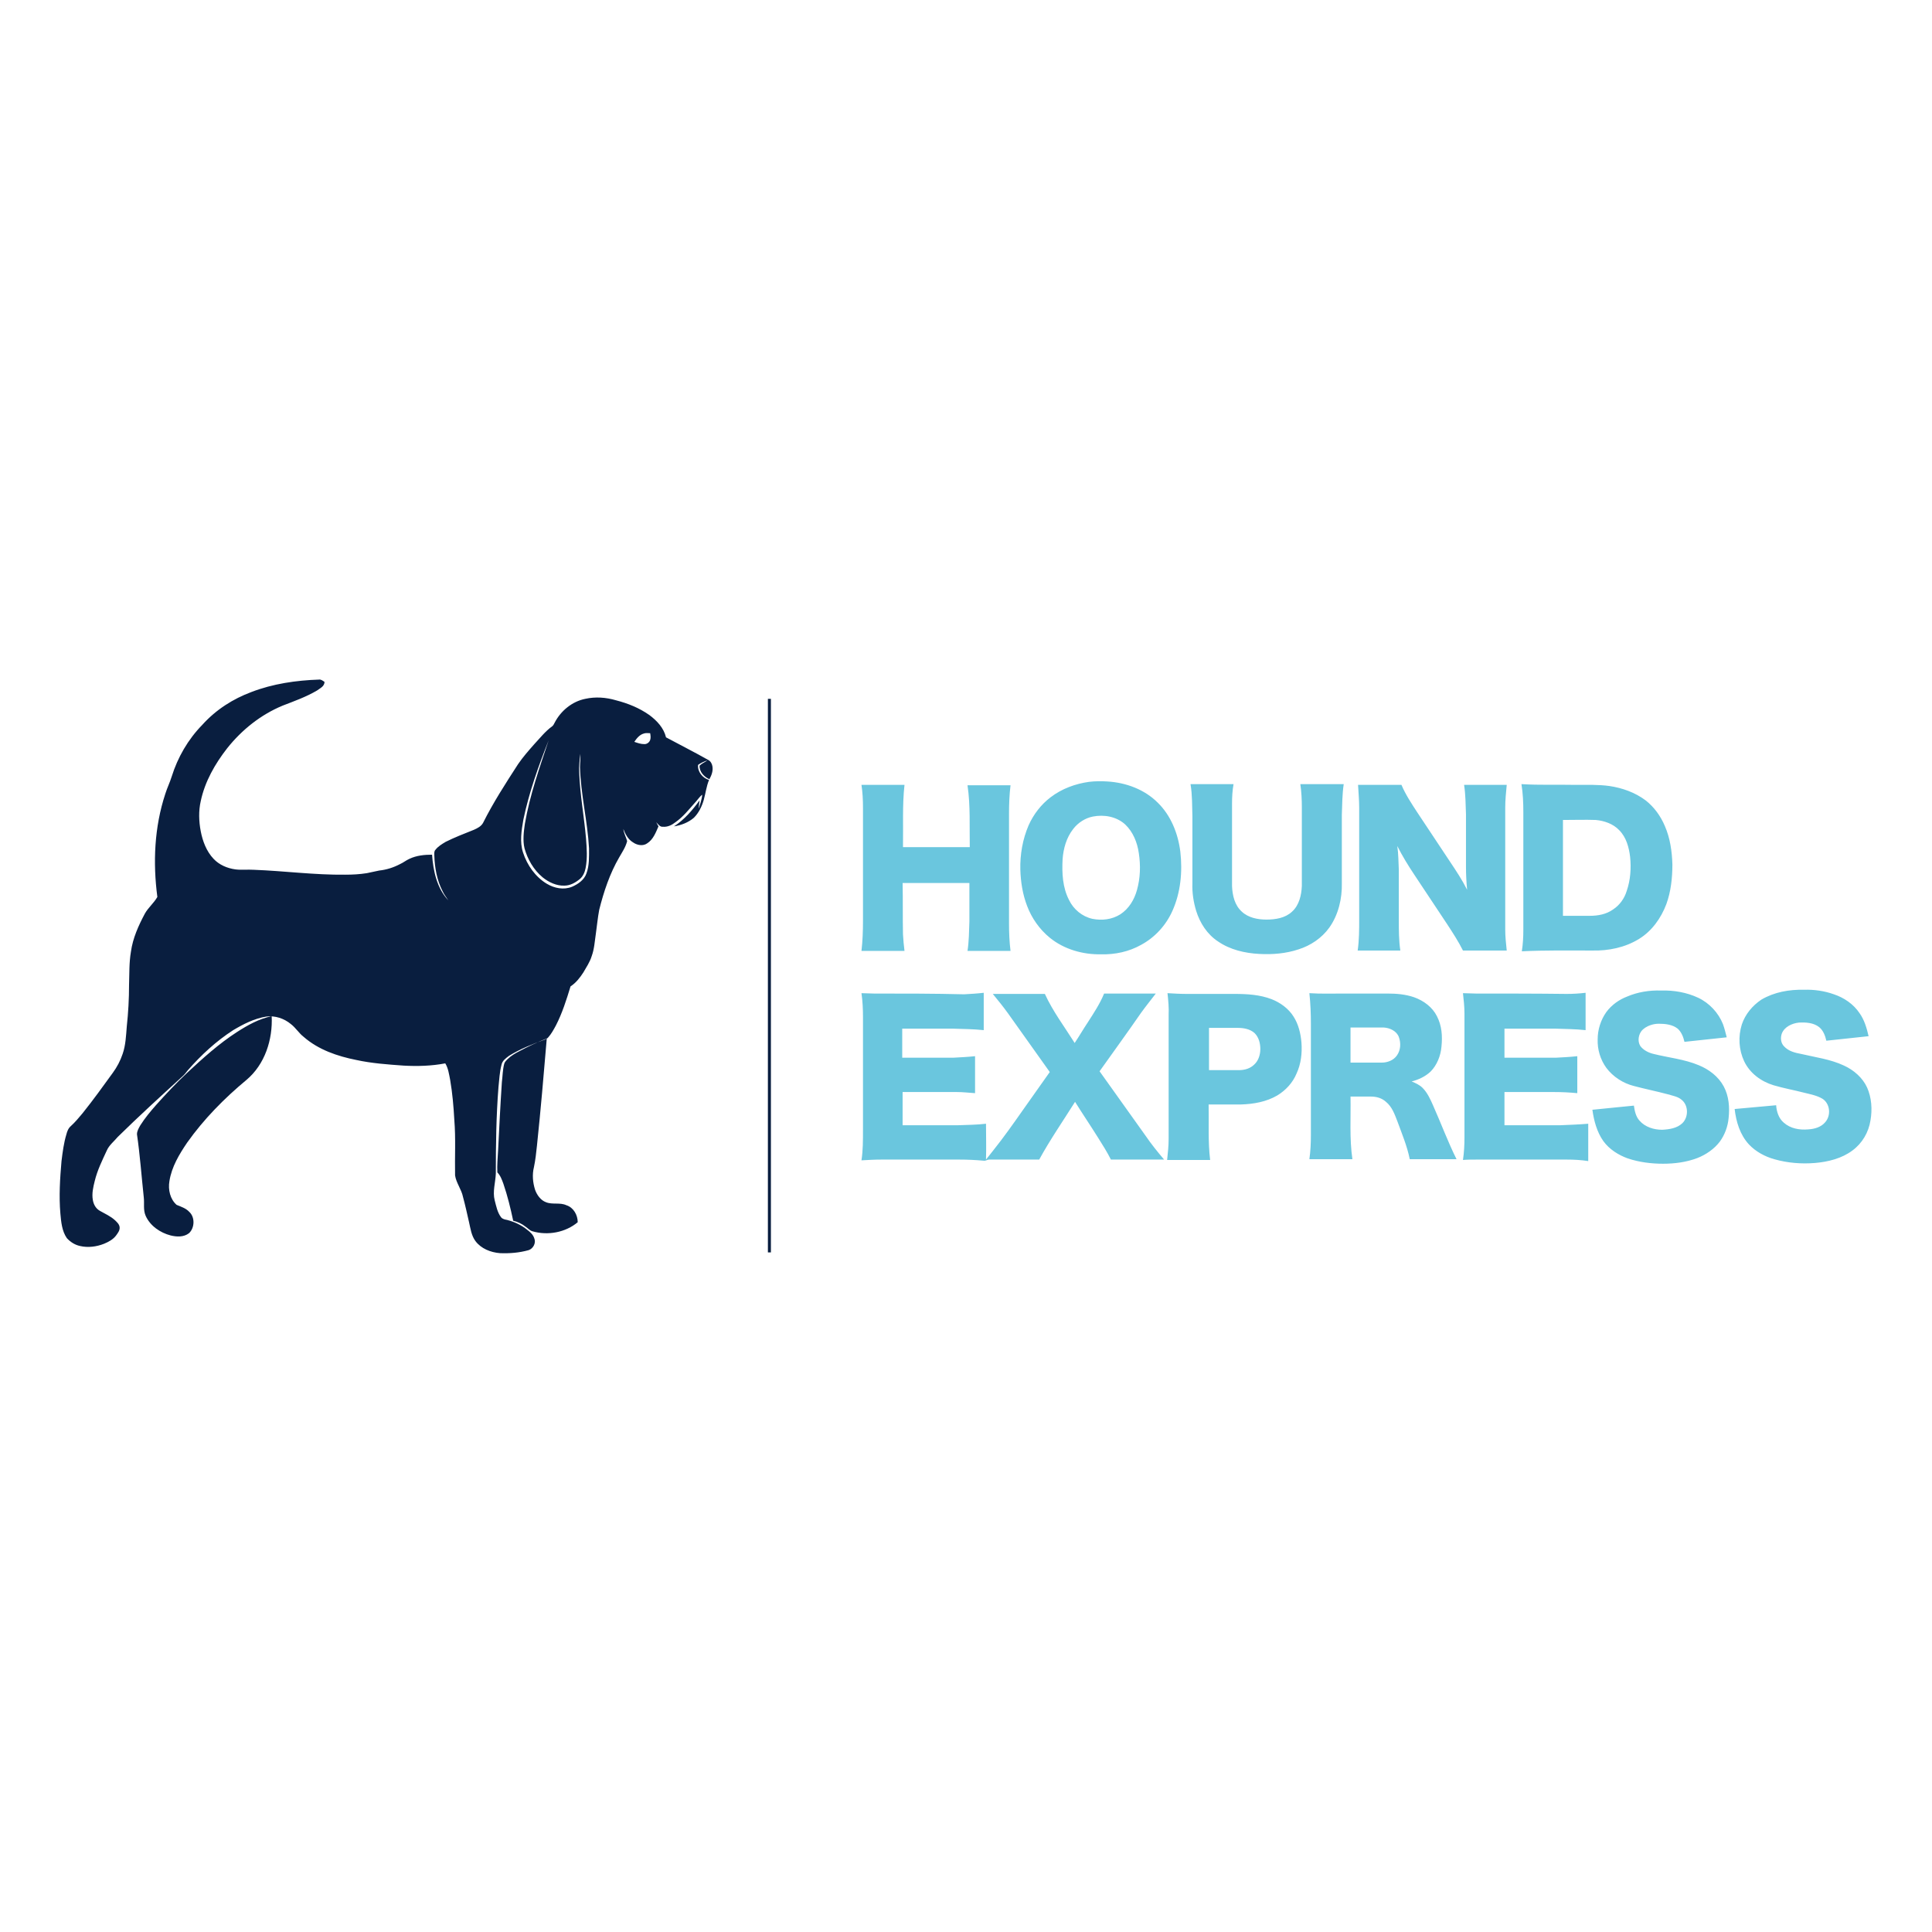 <?xml version="1.0" encoding="utf-8"?>
<!-- Generator: Adobe Illustrator 27.6.1, SVG Export Plug-In . SVG Version: 6.00 Build 0)  -->
<svg version="1.1" id="Layer_1" xmlns="http://www.w3.org/2000/svg" xmlns:xlink="http://www.w3.org/1999/xlink" x="0px" y="0px"
	 viewBox="0 0 512 512" style="enable-background:new 0 0 512 512;" xml:space="preserve">
<style type="text/css">
	.st0{fill:#FFFFFF;}
	.st1{fill:#091E3F;}
	.st2{fill:#6AC6DE;}
</style>
<rect class="st0" width="512" height="512"/>
<g>
	<path class="st1" d="M66.6,183.4c5.7-2.2,11.9-3.1,17.9-3.3c0.6-0.1,1,0.3,1.5,0.6c0,1.2-1.2,1.7-2,2.3c-2.9,1.7-6,2.8-9.1,4
		c-5.8,2.4-10.8,6.4-14.7,11.3c-3.2,4.1-5.9,8.8-7,14c-0.6,2.6-0.5,5.4,0,8c0.5,2.6,1.5,5.3,3.4,7.3c1.5,1.6,3.6,2.5,5.8,2.8
		c1.6,0.2,3.2,0,4.8,0.1c8.1,0.3,16.2,1.4,24.3,1.3c1.9,0,3.8-0.1,5.7-0.4c1.1-0.2,2.2-0.5,3.3-0.7c1.9-0.2,3.8-0.8,5.5-1.7
		c0.9-0.4,1.6-1,2.5-1.4c1.9-0.9,4-1.1,6-1.1c0.3,4.3,1.3,8.9,4.3,12.1c-0.5-0.8-1.1-1.5-1.5-2.4c-1.5-2.9-2.1-6.2-2.2-9.5
		c0-0.5-0.1-1.1,0.3-1.5c0.7-0.9,1.7-1.5,2.7-2.1c2.4-1.2,5-2.2,7.5-3.2c0.9-0.4,1.9-0.9,2.4-1.8c2.7-5.4,6-10.5,9.3-15.6
		c1.3-1.9,2.8-3.6,4.3-5.3c1.5-1.6,2.9-3.4,4.7-4.7c0.3-0.2,0.5-0.6,0.7-1c1.6-3.1,4.6-5.6,8.1-6.3c2.7-0.6,5.5-0.4,8.2,0.4
		c3.1,0.8,6.1,2,8.8,3.9c2,1.5,3.8,3.4,4.4,5.9c3.7,2,7.5,3.9,11.2,6c0.6,0.3,1,1,1.1,1.7c0.2,1.2-0.2,2.3-0.8,3.4
		c-1.4-0.6-2.7-2-2.6-3.6c0.6-0.6,1.4-0.9,2.1-1.4c-0.9,0.3-1.8,0.7-2.5,1.2c-0.2,1.8,1.2,3.5,2.9,4c-0.7,1.7-0.9,3.5-1.4,5.3
		c-0.5,1.7-1.3,3.4-2.6,4.7c-1.5,1.3-3.4,2-5.3,2.3c2.8-1.8,4.9-4.3,6.8-6.9c-0.1,0.7-0.2,1.4-0.2,2.2c0.3-1.2,0.8-2.4,0.9-3.7
		c-0.8,0.6-1.3,1.5-2,2.2c-1.6,1.8-3.1,3.7-5.1,5.1c-0.9,0.7-2,1.3-3.3,1.2c-0.8,0.1-1.3-0.7-1.8-1.2c0.2,0.4,0.4,0.7,0.6,1.1
		c-0.7,1.6-1.4,3.5-3,4.5c-1.1,0.8-2.7,0.5-3.8-0.3c-1.3-0.8-2-2.2-2.5-3.5c0.1,1.1,0.7,2.1,1,3.2c-0.4,1.6-1.3,2.9-2.1,4.3
		c-2.5,4.3-4.1,9.1-5.3,13.9c-0.4,2.1-0.6,4.3-0.9,6.4c-0.3,2-0.4,4-1.1,5.9c-0.5,1.6-1.4,2.9-2.2,4.3c-0.9,1.4-2,2.8-3.4,3.7
		c-1.1,3.6-2.2,7.1-3.9,10.4c-0.6,1.1-1.2,2.2-2,3.1c-0.2,0.3-0.6,0.4-0.9,0.6c-3.3,1.2-6.6,2.5-9.5,4.3c-0.8,0.6-1.8,1.3-2,2.4
		c-0.5,1.9-0.6,4-0.8,5.9c-0.6,7.6-0.7,15.3-0.7,22.9c-0.1,2.4-0.9,4.8-0.3,7.1c0.4,1.5,0.7,3.2,1.7,4.5c0.4,0.5,1.1,0.6,1.6,0.7
		c1.9,0.5,3.7,1.3,5.3,2.6c0.8,0.6,1.6,1.3,1.9,2.3c0.5,1.2-0.3,2.7-1.5,3.1c-2.5,0.7-5,0.9-7.6,0.8c-2.5-0.2-5-1.2-6.5-3.2
		c-1.1-1.5-1.3-3.3-1.7-5c-0.5-2.2-1-4.5-1.6-6.7c-0.4-2-1.8-3.7-2.1-5.7c-0.1-4.9,0.2-9.8-0.2-14.7c-0.2-3.6-0.5-7.1-1.1-10.6
		c-0.3-1.5-0.5-3.1-1.3-4.4c-3.6,0.7-7.4,0.8-11,0.6c-4.2-0.3-8.5-0.6-12.6-1.5c-5-1-10-2.7-13.9-6.1c-1.3-1-2.1-2.4-3.4-3.4
		c-1.8-1.5-4.2-2.3-6.5-2c-3.2,0.5-6.1,2-8.8,3.6c-4.5,2.9-8.5,6.6-12,10.6c-0.5,0.6-0.9,1.2-1.5,1.7c-5.8,5.3-11.5,10.5-17.1,16
		c-1,1.2-2.3,2.2-2.9,3.6c-1.2,2.6-2.5,5.2-3.2,8.1c-0.4,1.6-0.8,3.3-0.5,5c0.2,1.2,0.8,2.3,1.9,2.9c1.4,0.8,2.8,1.4,4,2.5
		c0.5,0.5,1.1,1,1.2,1.8c0.1,0.9-0.5,1.6-1,2.3c-0.8,1-1.9,1.6-3.1,2.1c-2,0.8-4.3,1.1-6.4,0.6c-1.4-0.3-2.6-1.1-3.5-2.1
		c-1.3-1.9-1.5-4.3-1.7-6.5c-0.4-4.6-0.1-9.3,0.3-13.9c0.3-2.4,0.6-4.8,1.3-7.1c0.2-0.8,0.5-1.6,1.2-2.2c1.1-1,2.1-2.2,3.1-3.4
		c2.8-3.5,5.4-7.1,8-10.7c1.1-1.5,2-3.2,2.6-5c0.8-2.3,0.9-4.8,1.1-7.3c0.4-3.7,0.6-7.3,0.6-11c0.1-2.9,0-5.9,0.5-8.8
		c0.5-3.6,2-6.9,3.7-10.1c0.9-1.6,2.4-2.8,3.3-4.4c-1.2-9.1-0.8-18.5,2.1-27.3c0.5-1.6,1.2-3,1.7-4.6c1.6-5.1,4.3-9.8,8.1-13.7
		C57.3,188,61.8,185.2,66.6,183.4z M168.1,196.6c0.9,0.3,1.7,0.6,2.7,0.6c0.7,0,1.3-0.5,1.5-1.1c0.2-0.6,0.1-1.2,0-1.8
		c-0.6,0-1.2-0.1-1.7,0.1C169.5,194.7,168.7,195.7,168.1,196.6z M138.7,217.2c-0.5,2.9-1,5.9-0.1,8.7c1.1,3.4,3.3,6.5,6.3,8.3
		c2,1.2,4.5,1.7,6.7,0.8c1.6-0.7,3.2-1.8,3.8-3.5c0.8-2.1,0.7-4.5,0.7-6.7c-0.4-7.2-2.2-14.3-2.4-21.5c0-1.2,0.2-2.3,0.1-3.5
		c-0.2,1.6-0.4,3.3-0.3,4.9c0.2,5.9,1.3,11.7,1.8,17.5c0.2,2.6,0.4,5.2-0.1,7.8c-0.2,1.1-0.7,2.3-1.6,3c-1.1,0.9-2.5,1.7-4,1.7
		c-2.1,0.1-4.2-0.9-5.8-2.2c-2.4-2-4-4.8-4.8-7.7c-0.5-2.1-0.2-4.4,0.1-6.5c1.3-7.6,3.9-14.9,6.3-22.1
		C142.7,203,140.2,210,138.7,217.2z M49.6,284.3c-2.9,2.7-5.6,5.6-8.2,8.5c-1.5,1.7-3,3.5-4.2,5.4c-0.4,0.7-0.9,1.5-0.9,2.4
		c0.8,5.5,1.2,11.1,1.8,16.7c0.2,1.6-0.2,3.3,0.5,4.9c1.2,2.7,3.9,4.5,6.6,5.2c1.6,0.4,3.5,0.5,4.9-0.6c1.5-1.4,1.6-4.2,0.1-5.6
		c-0.9-1-2.2-1.4-3.4-1.9c-1.7-1.5-2.3-4-1.9-6.3c0.6-3.8,2.6-7.1,4.7-10.2c4.4-6.2,9.8-11.7,15.7-16.6c4.9-4.1,7-10.7,6.7-16.9
		c-3.4,0.7-6.4,2.4-9.2,4.2C58,276.6,53.8,280.4,49.6,284.3z M134.5,280.7c-0.4,0.4-0.8,0.8-0.9,1.3c-0.4,1.6-0.4,3.2-0.6,4.8
		c-0.4,6-0.7,12.1-1,18.1c-0.1,1.9-0.3,3.9-0.2,5.8c0.8,0.8,1.2,1.9,1.6,3c1.1,3.2,1.9,6.5,2.6,9.8c1.2,0.3,2.3,0.8,3.3,1.6
		c0.6,0.4,1.1,1,1.8,1.2c4.1,1.2,8.8,0.3,12-2.4c0-1.9-1.1-3.9-3-4.5c-1.7-0.8-3.7-0.1-5.4-0.8c-1.4-0.5-2.4-1.9-2.9-3.3
		c-0.6-1.9-0.8-4-0.3-6c0.4-1.9,0.6-3.8,0.8-5.7c1-9.5,1.8-18.9,2.6-28.4c-2.5,1-4.9,2.1-7.3,3.4
		C136.6,279.1,135.4,279.8,134.5,280.7z"/>
	<path class="st2" d="M288.6,207.2c1.6-0.2,3.3-0.2,4.9-0.1c4.9,0.3,9.8,2.1,13.3,5.6c3.5,3.4,5.4,8.2,6,13
		c0.6,5.3,0.1,10.8-2.1,15.7c-1.7,3.8-4.6,7-8.3,9c-3.2,1.8-6.9,2.6-10.6,2.5c-4.8,0.1-9.8-1.3-13.6-4.4c-2.7-2.2-4.8-5.2-6-8.4
		c-1.2-3.1-1.7-6.4-1.8-9.6c-0.1-4,0.6-8.1,2.2-11.8c1.3-2.9,3.3-5.5,5.8-7.4C281.4,209,285,207.7,288.6,207.2z M289.6,216.4
		c-2,0.4-3.9,1.6-5.2,3.3c-1.8,2.3-2.6,5.2-2.8,8c-0.2,3.7,0,7.5,1.7,10.8c1.2,2.5,3.5,4.4,6.2,5c2.5,0.5,5.2,0.2,7.4-1.2
		c2.3-1.5,3.7-3.9,4.4-6.4c0.9-3.2,1-6.5,0.5-9.8c-0.4-2.8-1.5-5.6-3.6-7.6C295.9,216.4,292.6,215.8,289.6,216.4z M257,224.5
		c-5.9,0-11.8,0-17.7,0c0.1-5.5-0.2-11.1,0.4-16.5c-3.8,0-7.6,0-11.4,0c0.3,2,0.4,4,0.4,6.1c0,10,0,20,0,30c0,2.6-0.1,5.3-0.4,7.9
		c3.8,0,7.6,0,11.4,0c-0.2-1.5-0.3-2.9-0.4-4.4c-0.1-4.5,0-9.1-0.1-13.6c5.9,0,11.8,0,17.7,0c0,3.4,0,6.8,0,10.2
		c-0.1,2.6-0.1,5.2-0.5,7.8c3.8,0,7.6,0,11.4,0c-0.3-2.4-0.4-4.8-0.4-7.3c0-9.7,0-19.4,0-29.1c0-2.5,0.1-5,0.4-7.5
		c-3.8,0-7.6,0-11.4,0C257.2,213.5,256.9,219,257,224.5z M403.2,207.8c4.8,0.3,9.7,0.1,14.5,0.2c2.9,0,5.9-0.1,8.8,0.3
		c3.4,0.5,6.8,1.7,9.6,3.8c2.3,1.8,4,4.2,5.1,6.8c1.4,3.2,1.9,6.7,2,10.2c0,3.6-0.4,7.2-1.6,10.5c-1.4,3.7-3.8,7.1-7.2,9.2
		c-3.7,2.3-8.1,3.2-12.4,3.1c-6.2,0-12.4-0.1-18.7,0.2c0.3-1.9,0.4-3.8,0.4-5.7c0-10.4,0-20.7,0-31.1
		C403.7,212.7,403.6,210.3,403.2,207.8z M414.2,217.3c0,8.5,0,16.9,0,25.4c2.4,0,4.8,0,7.1,0c2.2,0,4.4-0.4,6.2-1.7
		c1.7-1.1,3-2.9,3.6-4.9c1-2.9,1.2-6,0.9-9c-0.3-2.5-1-5.2-2.9-7.1c-1.6-1.7-4-2.5-6.2-2.7C420.1,217.2,417.2,217.3,414.2,217.3z
		 M316,216.3c0,5.9,0,11.9,0,17.8c-0.1,2.5,0.3,5,1,7.3c1,3.2,2.9,6.2,5.8,8.1c3.2,2.2,7.1,3.1,10.9,3.3c3.5,0.2,7.1-0.1,10.4-1.2
		c3.2-1,6.2-3,8.2-5.8c2.4-3.4,3.4-7.7,3.3-11.8c0-6,0-12.1,0-18.1c0.1-2.7,0.1-5.4,0.5-8.1c-3.8,0-7.6,0-11.5,0
		c0.3,2,0.4,4.1,0.4,6.1c0,7,0,14,0,20.9c-0.1,2.4-0.7,5.1-2.6,6.8c-1.8,1.7-4.4,2.1-6.8,2.1c-2.3,0-4.8-0.5-6.5-2.1
		c-1.9-1.7-2.5-4.3-2.6-6.8c0-7.3,0-14.5,0-21.8c0-1.8,0.1-3.5,0.4-5.2c-3.8,0-7.6,0-11.4,0C316,210.8,315.9,213.6,316,216.3z
		 M360.2,214.1c0,9.8,0,19.6,0,29.4c0,2.8,0,5.6-0.4,8.4c3.8,0,7.5,0,11.3,0c-0.4-2.7-0.4-5.4-0.4-8.1c0-4.4,0-8.9,0-13.3
		c-0.1-2.1-0.1-4.2-0.4-6.3c1.3,2.6,2.9,5.2,4.5,7.6c2.9,4.4,5.8,8.7,8.7,13.1c1.5,2.3,3,4.6,4.2,7c3.9,0,7.7,0,11.6,0
		c-0.2-1.9-0.4-3.7-0.4-5.6c0-10.7,0-21.5,0-32.2c0-2,0.2-4.1,0.4-6.1c-3.8,0-7.5,0-11.3,0c0.4,2.6,0.4,5.2,0.5,7.8
		c0,4.6,0,9.2,0,13.9c0,2,0.1,4,0.3,6.1c-1.3-2.6-2.9-5-4.5-7.4c-2.9-4.4-5.8-8.7-8.7-13.1c-1.5-2.3-3.1-4.7-4.2-7.3
		c-3.8,0-7.7,0-11.5,0C360,210,360.2,212,360.2,214.1z M425.7,268.2c-1.5,2.1-2.3,4.7-2.3,7.2c-0.1,2.7,0.7,5.4,2.3,7.6
		c1.8,2.4,4.5,4.1,7.3,4.8c3,0.8,6,1.4,9,2.2c1.3,0.4,2.7,0.6,3.7,1.5c1.8,1.5,1.8,4.6,0.1,6.2c-1.4,1.3-3.4,1.6-5.3,1.7
		c-2.2,0-4.5-0.7-6-2.4c-1-1.1-1.3-2.6-1.5-4c-3.7,0.4-7.4,0.7-11,1.1c0.4,2.9,1.2,5.9,2.9,8.3c1.6,2.2,4,3.7,6.5,4.6
		c3,1,6.2,1.4,9.3,1.4c3.1,0,6.2-0.4,9.1-1.5c2.3-0.9,4.5-2.4,6-4.4c1.3-1.8,2.1-4,2.3-6.2c0.3-2.8,0.1-5.8-1.3-8.4
		c-1.4-2.6-3.9-4.5-6.6-5.6c-3.8-1.6-8-2-12-3c-1.3-0.3-2.7-1-3.5-2.1c-0.8-1.3-0.5-3.1,0.5-4.2c1.1-1.1,2.8-1.7,4.4-1.7
		c1.7,0,3.6,0.2,5,1.3c1,0.9,1.5,2.2,1.8,3.5c3.7-0.4,7.5-0.8,11.2-1.2c-0.3-1.2-0.6-2.4-1-3.5c-1.2-3-3.6-5.6-6.6-7
		c-3-1.4-6.4-2-9.8-1.9c-3.1-0.1-6.2,0.4-9,1.6C429.1,264.9,427.1,266.3,425.7,268.2z M461.6,271.5c-1,3.2-0.8,6.7,0.6,9.7
		c1.5,3.2,4.5,5.4,7.8,6.4c2.7,0.8,5.5,1.3,8.2,2c1.6,0.4,3.3,0.7,4.8,1.6c2,1.3,2.3,4.4,0.7,6.2c-1.1,1.3-2.8,1.8-4.5,1.9
		c-2.3,0.2-4.7-0.2-6.5-1.8c-1.3-1.1-1.9-2.9-2-4.6c-3.7,0.3-7.3,0.7-11,1c0.4,3.4,1.4,6.8,3.8,9.4c1.8,1.9,4.2,3.2,6.7,3.9
		c3.5,1,7.2,1.3,10.8,1c3.5-0.3,7.1-1.2,9.9-3.3c2.6-1.9,4.3-4.8,4.8-8c0.5-2.9,0.3-6-0.9-8.7c-1.2-2.6-3.5-4.6-6.1-5.8
		c-3.6-1.7-7.6-2.2-11.4-3.1c-1.6-0.3-3.3-0.7-4.5-2c-0.9-0.9-1-2.3-0.6-3.4c0.7-1.8,2.7-2.7,4.5-2.9c1.8-0.1,3.9,0,5.4,1.2
		c1.1,0.9,1.6,2.3,1.9,3.6c3.7-0.4,7.5-0.8,11.2-1.2c-0.5-2.1-1.1-4.3-2.4-6.1c-1.6-2.4-4.1-4.1-6.8-5c-2.5-0.9-5.3-1.3-7.9-1.2
		c-3.9-0.1-7.9,0.6-11.3,2.6C464.4,266.5,462.5,268.8,461.6,271.5z M231.6,263.3c-1.1,0-2.2-0.1-3.3-0.1c0.3,2.1,0.4,4.2,0.4,6.3
		c0,10,0,20,0,30c0,2.7,0,5.4-0.4,8c1.8-0.1,3.5-0.2,5.3-0.2c6.9,0,13.8,0,20.6,0c2.2,0,4.3,0.1,6.5,0.3c0.5,0.1,0.9-0.3,1.5-0.3
		c4.4,0,8.8,0,13.2,0c2.9-5.3,6.3-10.2,9.5-15.3c2,3.2,4.1,6.3,6.1,9.5c1.2,1.9,2.4,3.8,3.4,5.8c4.7,0,9.4,0,14.1,0
		c-1.7-2-3.4-4.1-4.9-6.3c-4.1-5.7-8.1-11.4-12.2-17.1c3.7-5.2,7.4-10.3,11-15.5c1.3-1.8,2.6-3.4,3.9-5.1c-4.6,0-9.1,0-13.7,0
		c-1.1,2.7-2.7,5.1-4.3,7.6c-1.2,1.8-2.3,3.7-3.5,5.5c-2.7-4.3-5.8-8.4-7.9-13c-4.6,0-9.2,0-13.8,0c1.4,1.7,2.7,3.3,4,5.1
		c3.7,5.2,7.4,10.4,11.1,15.6c-2.3,3.3-4.7,6.6-7,9.9c-2.6,3.7-5.2,7.4-8,10.9c-0.6,0.8-1.3,1.6-1.9,2.4c0.1-3.2,0-6.3,0-9.5
		c-2.5,0.3-4.9,0.3-7.4,0.4c-4.9,0-9.8,0-14.7,0c0-2.9,0-5.8,0-8.8c4.8,0,9.6,0,14.4,0c1.6,0,3.2,0.2,4.8,0.3c0-3.3,0-6.6,0-9.8
		c-1.9,0.2-3.8,0.3-5.7,0.4c-4.5,0-9,0-13.6,0c0-2.6,0-5.1,0-7.7c4.4,0,8.9,0,13.3,0c2.8,0.1,5.5,0.1,8.3,0.4c0-3.3,0-6.6,0-9.9
		c-1.7,0.2-3.4,0.3-5.2,0.4C247.6,263.3,239.6,263.3,231.6,263.3z M391.1,263.3c-1.1,0-2.3-0.1-3.4-0.1c0.2,1.8,0.4,3.6,0.4,5.4
		c0,10.9,0,21.9,0,32.8c0,2-0.1,4-0.4,6c1.2-0.1,2.5-0.1,3.7-0.1c7.9,0,15.8,0,23.8,0c1.9,0,3.8,0.1,5.7,0.4c0-3.3,0-6.6,0-9.9
		c-2.4,0.2-4.9,0.3-7.4,0.4c-4.9,0-9.9,0-14.8,0c0-2.9,0-5.9,0-8.8c4.4,0,8.8,0,13.1,0c2.1,0,4.1,0.1,6.2,0.3c0-3.3,0-6.6,0-9.8
		c-1.8,0.2-3.7,0.3-5.6,0.4c-4.6,0-9.1,0-13.7,0c0-2.6,0-5.1,0-7.7c4.5,0,8.9,0,13.4,0c2.7,0.1,5.4,0.1,8.1,0.4c0-3.3,0-6.6,0-9.9
		c-1.7,0.2-3.4,0.3-5,0.3C407.1,263.3,399.1,263.3,391.1,263.3z M309.4,263.2c1.7,0.1,3.4,0.2,5.1,0.2c4.2,0,8.5,0,12.7,0
		c3.3,0,6.7,0.2,9.8,1.4c2.3,0.9,4.5,2.5,5.8,4.6c1.3,2,1.9,4.5,2.1,6.9c0.2,2.8-0.1,5.6-1.3,8.2c-1,2.4-2.8,4.4-5.1,5.8
		c-2.9,1.7-6.3,2.3-9.7,2.4c-2.8,0-5.7,0-8.5,0c0.1,4.9-0.2,9.8,0.4,14.7c-3.8,0-7.6,0-11.4,0c0.2-1.9,0.4-3.7,0.4-5.6
		c0-10.9,0-21.9,0-32.8C309.8,267,309.6,265.1,309.4,263.2z M320.4,272.4c0,3.7,0,7.4,0,11.2c2.6,0,5.3,0,7.9,0c1.5,0,3-0.4,4.1-1.5
		c1.1-1,1.6-2.6,1.6-4.1c0-1.5-0.4-3.1-1.5-4.2c-1.2-1.1-2.9-1.4-4.5-1.4C325.5,272.4,323,272.4,320.4,272.4z M347,263.2
		c3,0.2,6,0.1,9.1,0.1c3.9,0,7.7,0,11.6,0c2.4,0,4.8,0.2,7.1,1c2.5,0.9,4.8,2.6,6,5c1.3,2.5,1.5,5.3,1.2,8.1
		c-0.2,2.4-1.2,4.9-2.9,6.6c-1.4,1.3-3.1,2.1-5,2.6c1,0.4,2.1,0.9,2.9,1.7c1.3,1.3,2.1,3.1,2.8,4.7c2.1,4.7,3.9,9.6,6.2,14.2
		c-4.1,0-8.3,0-12.4,0c-0.7-3.5-2.1-6.8-3.3-10.1c-0.7-1.8-1.4-3.8-3-5.1c-1.1-1-2.5-1.4-4-1.4c-1.8,0-3.6,0-5.4,0
		c0.1,5.5-0.3,11.1,0.5,16.6c-3.8,0-7.6,0-11.4,0c0.3-2.1,0.4-4.3,0.4-6.4c0-9.8,0-19.6,0-29.4C347.4,268.7,347.3,266,347,263.2z
		 M357.9,272.3c0,3.1,0,6.2,0,9.3c2.8,0,5.5,0,8.3,0c1.5,0,3.1-0.6,4-1.9c1-1.4,1.1-3.3,0.5-4.9c-0.6-1.6-2.4-2.4-4-2.5
		C363.8,272.3,360.9,272.3,357.9,272.3z"/>
	<path class="st1" d="M203.5,185.2h0.8l0,146.7h-0.8L203.5,185.2z"/>
</g>
</svg>
